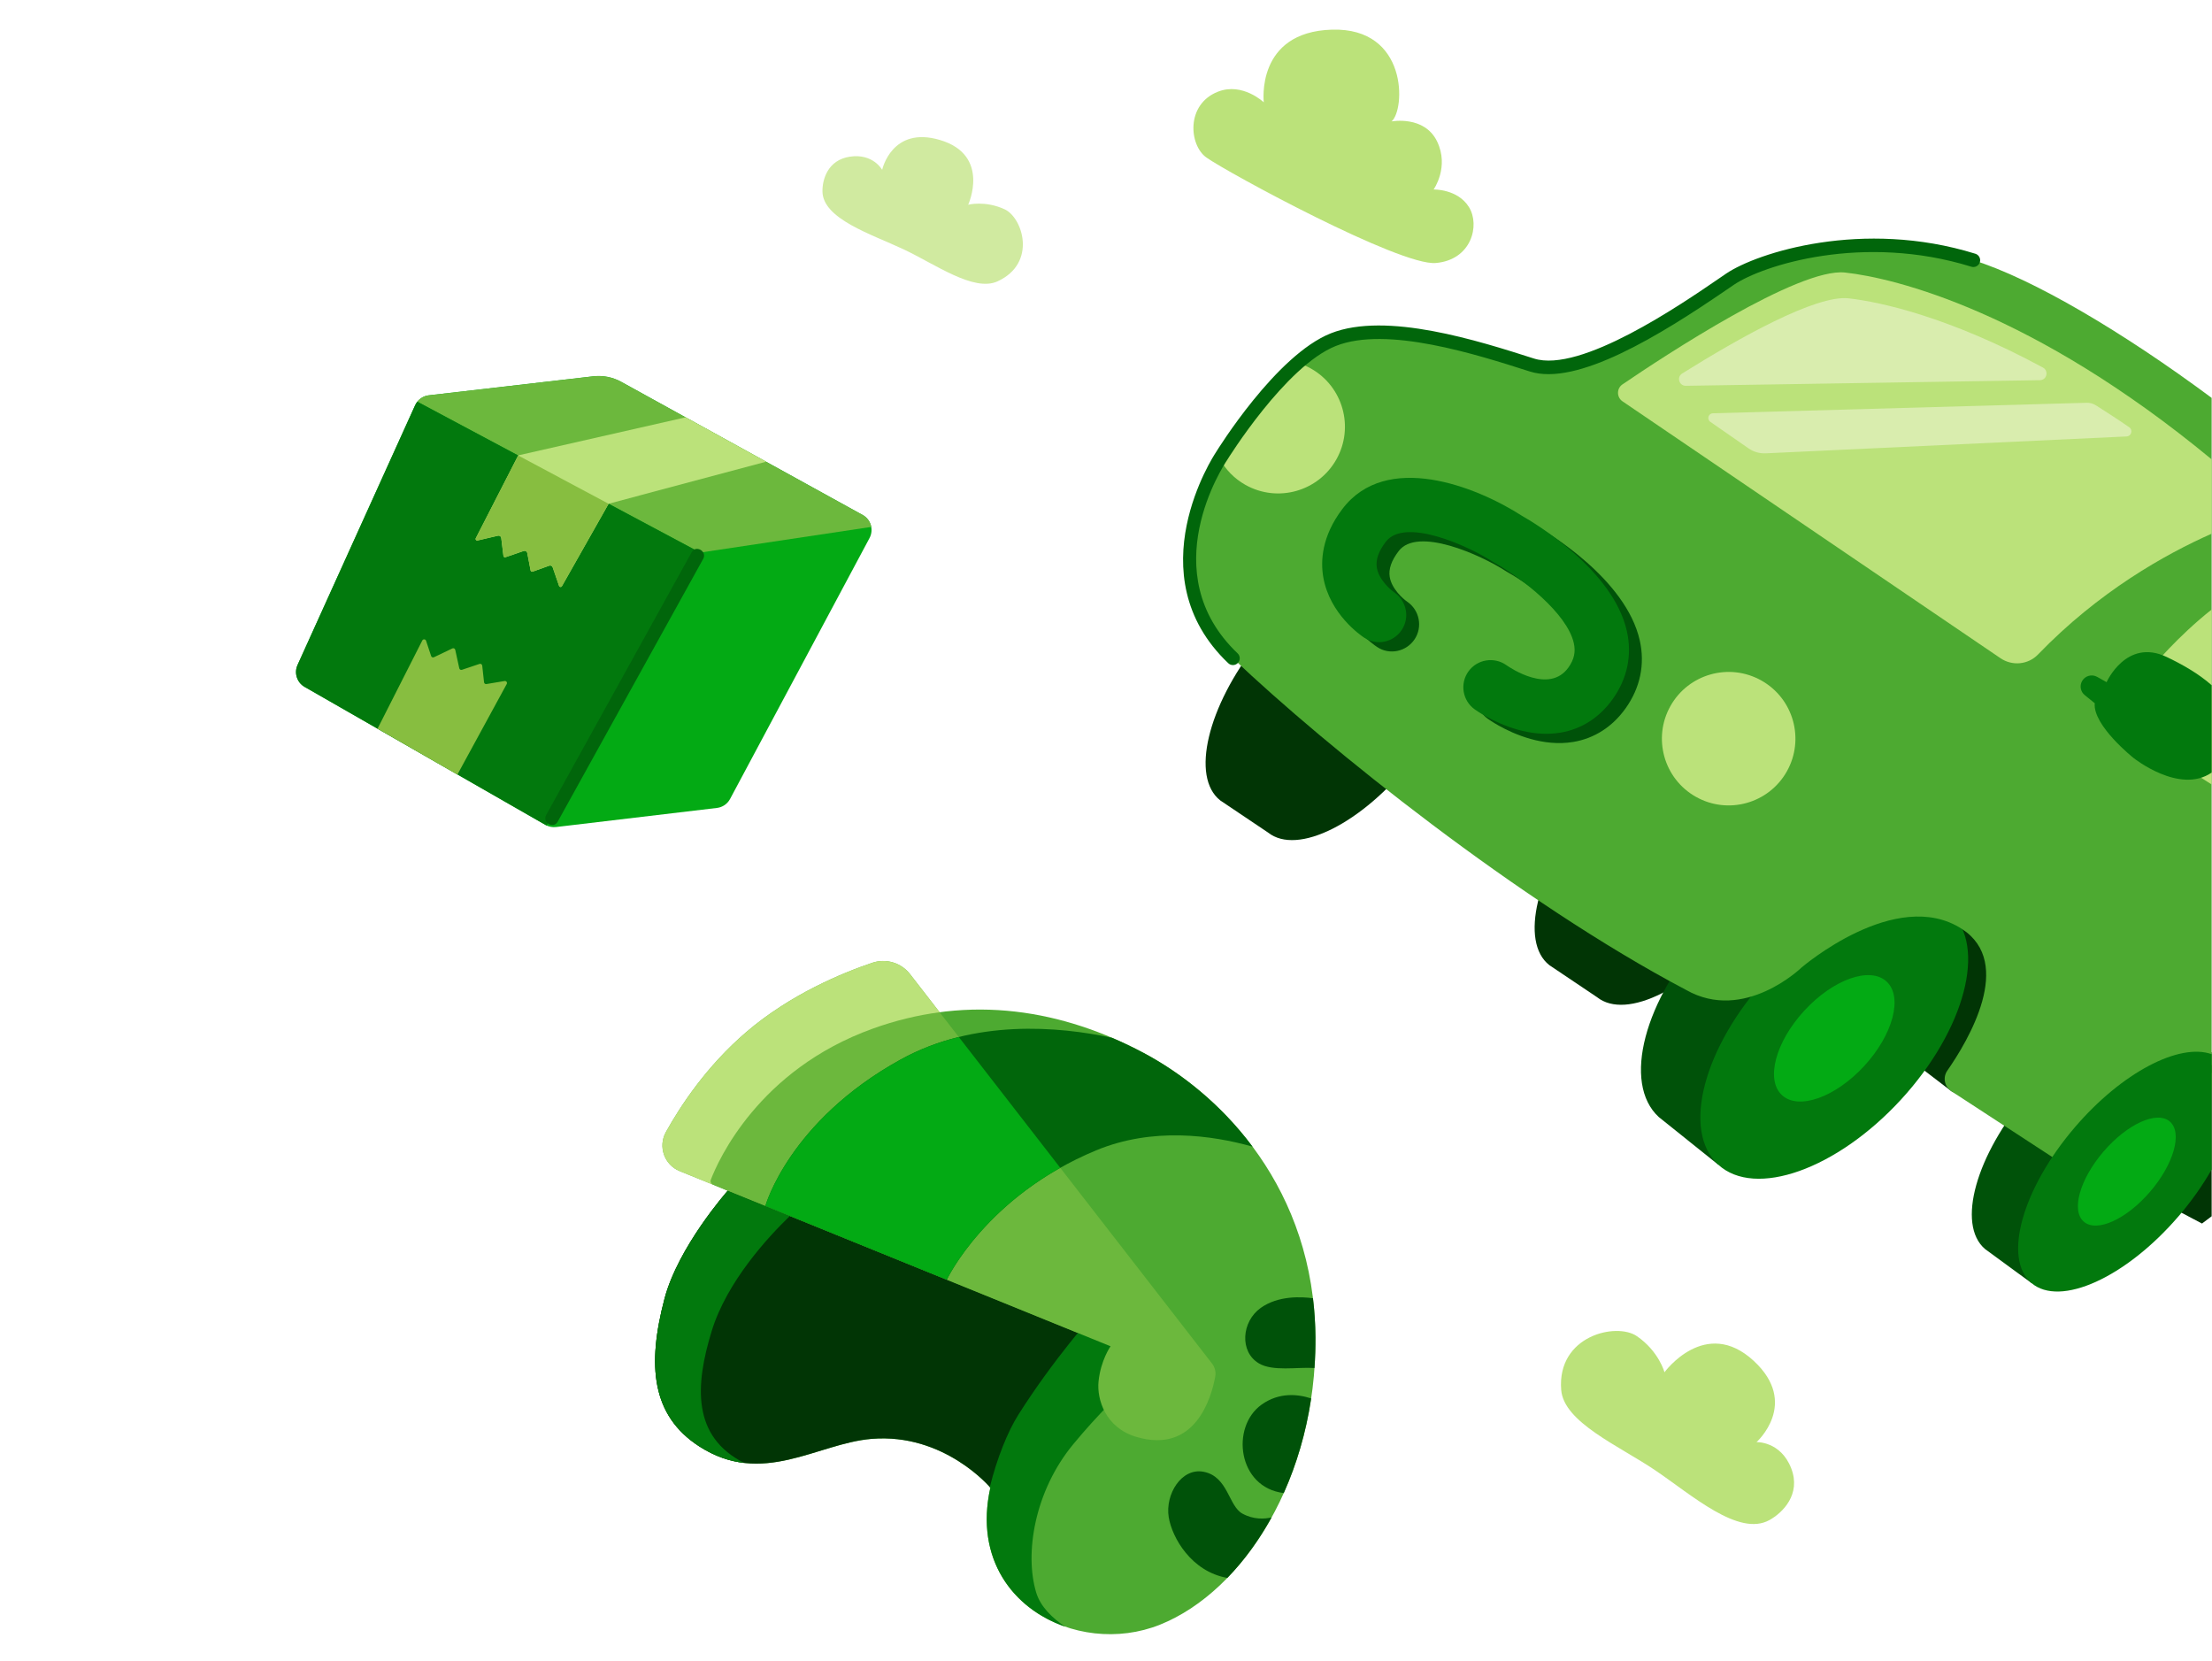 <svg xmlns="http://www.w3.org/2000/svg" width="822" height="617" viewBox="0 0 822 617">
  <g fill="none" fill-rule="evenodd">
    <rect width="822" height="617"/>
    <g transform="translate(110 11)">
      <path fill="#005209" d="M711.871,380.054 L698.613,370.343 C687.965,361.219 663.448,372.344 643.852,395.192 C624.255,418.04 617.001,443.957 627.649,453.081 L644.868,465.693 L711.871,387.571 L711.871,380.054 Z"/>
      <polygon fill="#013505" points="711.871 384.877 614.383 314.801 598.973 382.067 615.145 394.444 708.279 443.615 711.871 440.916"/>
      <path fill="#013505" d="M537.185,332.508 C518.537,356.098 494.433,368.227 483.476,359.51 L465.733,347.593 C454.716,338.91 460.948,312.708 479.598,289.119 C498.31,265.495 522.352,253.4 533.37,262.082 L549.118,272.752 C549.798,273.119 550.463,273.537 551.049,274.034 C562.069,282.717 555.85,308.87 537.185,332.508"/>
      <path fill="#005209" d="M592.69,310.183 C578.994,297.608 548.582,308.429 524.761,334.351 C500.939,360.272 492.73,391.478 506.425,404.051 L528.497,421.732 L614.761,327.865 L592.69,310.183 Z"/>
      <path fill="#02790D" d="M596.427,397.565 C572.604,423.487 542.191,434.307 528.497,421.732 C514.802,409.159 523.011,377.952 546.833,352.032 C570.654,326.111 601.067,315.291 614.762,327.864 C628.458,340.437 620.248,371.643 596.427,397.565"/>
      <path fill="#03AA14" d="M582.791,385.046 C572.068,396.715 558.378,401.584 552.214,395.926 C546.05,390.265 549.744,376.218 560.468,364.551 C571.191,352.882 584.881,348.012 591.045,353.672 C597.21,359.331 593.514,373.378 582.791,385.046"/>
      <path fill="#013505" d="M414.909,271.321 C396.26,294.912 372.156,307.04 361.199,298.324 L343.457,286.406 C332.439,277.724 338.671,251.522 357.322,227.933 C376.034,204.309 400.075,192.214 411.094,200.896 L426.842,211.565 C427.521,211.933 428.187,212.35 428.773,212.848 C439.792,221.53 433.574,247.683 414.909,271.321"/>
      <path fill="#4DAA31" d="M623.324,85.69 C583.114,73.204 544.864,84.622 532.874,92.743 C520.884,100.865 479.046,130.953 459.256,124.622 C439.466,118.289 405.287,107.346 385.492,115.191 C365.699,123.036 343.778,158.733 343.778,158.733 C343.778,158.733 314.718,201.762 348.173,233.591 C382.717,266.456 454.747,324.247 516.573,356.819 C538.198,369.132 559.438,348.52 559.438,348.52 C559.438,348.52 594.558,318.28 619.069,334.157 C638.631,346.826 621.397,375.668 613.639,386.8 C611.884,389.317 612.574,392.767 615.145,394.444 L653.235,419.286 C655.354,420.667 658.128,420.428 659.953,418.678 C668.583,410.402 693.816,388.302 711.871,393.921 L711.871,136.84 C679.093,112.463 645.264,92.504 623.324,85.69"/>
      <path fill="#BBE27A" d="M386.616 159.682C379.912 171.619 364.773 175.87 352.831 169.169 348.645 166.819 345.434 163.454 343.292 159.529 343.632 159.025 343.782 158.76 343.782 158.76 343.782 158.76 357.039 137.119 372.315 123.85 373.943 124.359 375.584 125.048 377.126 125.913 389.069 132.614 393.321 147.745 386.616 159.682M554.019 275.601C547.313 287.542 532.191 291.788 520.244 285.085 508.297 278.381 504.049 263.266 510.756 251.324 517.463 239.383 532.585 235.138 544.532 241.841 556.479 248.545 560.727 263.66 554.019 275.601"/>
      <path fill="#005209" d="M446.938,258.605 C444.721,257.362 443.255,256.344 442.803,256.02 C438.265,252.772 437.221,246.46 440.47,241.925 C443.727,237.387 450.06,236.388 454.577,239.595 C456.147,240.697 470.559,250.38 477.631,240.459 C479.751,237.482 480.37,234.687 479.63,231.398 C477.151,220.324 460.277,207.234 450.218,201.585 L449.66,201.249 C440.116,195.073 416.708,184.6 409.751,193.761 C407.045,197.318 405.961,200.458 406.433,203.356 C407.146,207.75 411.361,211.491 412.929,212.559 C417.504,215.689 418.75,221.947 415.666,226.549 C412.587,231.156 406.34,232.453 401.777,229.411 C400.465,228.553 388.902,220.633 386.527,206.881 C385.501,200.95 385.902,191.739 393.645,181.542 C409.912,160.131 443.092,173.005 460.39,184.12 C465.007,186.74 494.203,204.092 499.35,226.945 C501.348,235.819 499.534,244.543 494.098,252.174 C489.209,259.045 482.481,263.363 474.655,264.672 C463.42,266.545 452.666,261.819 446.938,258.605"/>
      <path fill="#02790D" d="M442.15,255.157 C439.933,253.913 438.467,252.896 438.015,252.572 C433.477,249.324 432.433,243.012 435.682,238.476 C438.939,233.939 445.272,232.939 449.789,236.147 C451.359,237.249 465.771,246.931 472.843,237.011 C474.963,234.033 475.582,231.239 474.842,227.949 C472.363,216.876 455.489,203.787 445.43,198.137 L444.872,197.801 C435.328,191.625 411.92,181.151 404.963,190.314 C402.257,193.869 401.173,197.009 401.645,199.908 C402.358,204.302 406.573,208.042 408.141,209.11 C412.716,212.24 413.962,218.498 410.878,223.101 C407.799,227.707 401.552,229.004 396.989,225.963 C395.677,225.106 384.114,217.184 381.739,203.433 C380.713,197.501 381.114,188.291 388.857,178.093 C405.124,156.682 438.304,169.557 455.602,180.672 C460.219,183.292 489.415,200.644 494.562,223.496 C496.56,232.371 494.746,241.094 489.31,248.726 C484.421,255.597 477.693,259.914 469.867,261.223 C458.632,263.096 447.878,258.372 442.15,255.157"/>
      <path fill="#01660B" d="M346.935,235.791 C346.759,235.693 346.585,235.567 346.432,235.419 C311.83,202.501 341.383,157.767 341.683,157.32 C342.537,155.923 364.22,120.906 384.557,112.842 C405.189,104.67 439.498,115.647 459.999,122.207 C477.328,127.75 514.643,102.171 528.692,92.546 L531.459,90.653 C542.916,82.891 582.14,70.254 624.072,83.28 C625.381,83.68 626.15,85.104 625.739,86.44 C625.324,87.772 623.905,88.515 622.574,88.102 C582.381,75.621 545.121,87.5 534.294,94.835 L531.549,96.709 C506.683,113.752 475.912,132.602 458.486,127.027 C438.598,120.664 405.37,110.032 386.425,117.539 C367.646,124.984 346.146,159.705 345.932,160.055 C344.737,161.831 318.429,201.806 349.914,231.761 C350.924,232.721 350.966,234.32 350.003,235.329 C349.188,236.184 347.921,236.345 346.935,235.791"/>
      <path fill="#BBE27A" d="M359.634,27.012 C359.634,27.012 356.507,0.87 384.937,0.017 C413.367,-0.836 412.229,29.854 407.112,34.116 C407.112,34.116 419.3,31.794 424.022,41.52 C428.662,51.074 422.747,59.406 422.747,59.406 C422.747,59.406 431.686,59.151 435.899,65.977 C440.049,72.7 436.846,85.578 423.538,86.723 C410.23,87.866 346.141,53.095 338.307,47.526 C331.867,42.95 330.58,27.789 342.6,23.069 C351.716,19.489 359.634,27.012 359.634,27.012"/>
      <path fill="#D0EAA0" d="M217.822,52.103 C217.822,52.103 214.438,45.901 205.789,47.217 C197.557,48.468 195.553,55.761 195.635,60.185 C195.824,70.333 213.686,75.971 225.72,81.61 C237.461,87.11 251.877,97.595 260.707,93.533 C275.463,86.743 270.048,69.86 263.327,66.762 C256.062,63.413 249.788,65.071 249.788,65.071 C249.788,65.071 258.234,46.673 239.346,41.026 C221.367,35.652 217.822,52.103 217.822,52.103"/>
      <path fill="#BBE27A" d="M542.752,524.825 C542.752,524.825 551.738,524.475 555.639,534.592 C559.353,544.22 552.496,551.048 547.535,553.798 C536.148,560.108 518.811,544.575 505.089,535.292 C491.699,526.234 471.118,517.508 470.155,505.434 C468.545,485.258 490.652,480.232 498.259,485.449 C506.482,491.088 508.532,498.878 508.532,498.878 C508.532,498.878 523.724,478.018 541.706,494.646 C558.822,510.473 542.752,524.825 542.752,524.825"/>
      <path fill="#4DAA31" d="M258.028,541.761 C248.708,583.682 289.932,605.181 321.12,592.641 C352.308,580.099 379.246,537.996 378.835,485.866 C378.402,431.051 344.663,395.959 314.846,380.151 C285.488,364.586 251.024,357.952 214.262,371.22 C171.745,386.565 156.841,420.313 154.144,427.338 C153.869,428.057 154.22,428.86 154.932,429.155 L160.428,431.43 C160.428,431.43 142.084,452.101 136.957,471.48 C130.375,496.367 132.154,514.98 149.838,526.405 C173.306,541.566 193.609,525.331 213.838,523.628 C240.945,521.348 258.028,541.761 258.028,541.761"/>
      <path fill="#013505" d="M160.429,431.434 C160.429,431.434 160.411,431.448 160.408,431.45 C160.032,431.877 142.03,452.304 136.958,471.479 C130.375,496.367 132.154,514.98 149.837,526.404 C173.306,541.566 193.609,525.331 213.839,523.628 C240.945,521.348 258.028,541.76 258.028,541.76 L291.078,484.473 L160.429,431.434 Z"/>
      <path fill="#02790D" d="M160.427 431.429C160.427 431.429 142.03 452.304 136.958 471.48 130.375 496.367 132.154 514.981 149.837 526.405 155.579 530.113 161.128 531.935 166.536 532.558 147.145 522.783 148.283 503.789 154.455 483.611 160.066 465.272 175.292 448.746 183.522 440.809L160.427 431.429zM323.526 491.937L296.603 477.136C296.603 477.136 281.667 493.687 268.334 514.81 264.561 520.789 260.539 530.635 257.822 541.523 257.957 541.676 258.028 541.76 258.028 541.76 252.12 568.338 266.527 586.701 285.811 593.392 281.11 590.246 276.664 586.024 275.065 580.739 270.69 566.275 274.391 543.066 288.863 525.574 307.185 503.43 323.526 491.937 323.526 491.937"/>
      <path fill="#6CB83D" d="M302.69,489.216 C302.69,489.216 299.009,494.436 298.224,502.326 C297.567,508.943 300.785,519.466 312.22,522.874 C334.14,529.405 340.133,508.39 341.588,500.541 C341.908,498.81 341.484,497.026 340.405,495.635 L228.202,350.968 C224.906,346.718 219.281,345.004 214.183,346.721 C203.225,350.412 183.847,358.339 167.413,372.393 C152.579,385.079 142.81,399.953 137.439,409.652 C134.455,415.038 136.872,421.818 142.579,424.138 L302.69,489.216 Z"/>
      <path fill="#BBE27A" d="M154.144,427.339 C156.841,420.313 171.746,386.566 214.262,371.221 C222.697,368.176 231.01,366.191 239.169,365.109 L228.202,350.968 C224.906,346.719 219.281,345.003 214.184,346.721 C203.225,350.413 183.848,358.339 167.413,372.392 C152.579,385.078 142.811,399.954 137.438,409.652 C134.456,415.039 136.872,421.818 142.579,424.138 L155.41,429.353 L154.932,429.155 C154.22,428.861 153.869,428.057 154.144,427.339"/>
      <path fill="#01660B" d="M355.456,415.044 C343.602,399.163 328.795,387.548 314.847,380.151 C311.067,378.148 307.203,376.296 303.261,374.612 C283.344,370.328 252.047,367.596 224.705,382.673 C183.22,405.55 174.419,437.079 174.419,437.079 L241.837,464.483 C241.837,464.483 256.388,433.415 297.335,416.424 C318.291,407.727 340.299,410.767 355.456,415.044"/>
      <path fill="#03AA14" d="M224.705,382.673 C183.22,405.55 174.418,437.079 174.418,437.079 L241.838,464.483 C241.838,464.483 253.188,440.282 284.006,422.918 L246.305,374.309 C239.017,376.107 231.73,378.798 224.705,382.673"/>
      <path fill="#005209" d="M377.912 471.381C373.774 470.801 365.03 470.303 358.503 474.956 351.353 480.055 350.553 491.237 357.784 495.555 362.983 498.66 371.983 496.881 378.466 497.295 378.727 493.543 378.865 489.736 378.835 485.866 378.795 480.873 378.476 476.046 377.912 471.381M362.529 552.814C359.892 553.416 355.829 553.68 351.647 551.369 346.521 548.535 346.375 537.671 337.34 535.864 329.037 534.205 322.947 544.259 324.303 552.688 325.536 560.361 332.768 572.968 346.094 575.284 352.226 568.967 357.79 561.394 362.529 552.814M358.768 510.934C347.249 519.223 349.943 541.696 367.052 543.757 371.805 533.154 375.335 521.319 377.237 508.597 372.31 506.99 365.312 506.224 358.768 510.934"/>
      <path fill="#03AA14" d="M44.258,139.581 L0.567,236.079 C-0.786,239.066 0.355,242.594 3.202,244.225 L92.697,295.496 C93.883,296.177 95.256,296.456 96.614,296.295 L156.427,289.195 C158.494,288.949 160.31,287.71 161.292,285.874 L213.121,188.924 C214.762,185.853 213.63,182.034 210.579,180.352 L120.835,130.87 C117.671,129.126 114.043,128.412 110.454,128.826 L49.329,135.882 C47.106,136.139 45.182,137.543 44.258,139.581"/>
      <path fill="#6CB83D" d="M150.168,194.317 L213.766,184.783 C213.433,182.967 212.32,181.311 210.58,180.352 L120.835,130.871 C117.672,129.126 114.043,128.412 110.455,128.826 L49.329,135.882 C47.633,136.078 46.115,136.944 45.078,138.246 L150.168,194.317 Z"/>
      <path fill="#02790D" d="M47.627 136.329C47.709 136.295 47.793 136.265 47.877 136.234 47.793 136.265 47.709 136.295 47.627 136.329M48.362 136.079C48.438 136.057 48.514 136.034 48.592 136.017 48.514 136.034 48.439 136.058 48.362 136.079M46.123 137.216C46.212 137.146 46.299 137.075 46.391 137.009 46.299 137.075 46.212 137.146 46.123 137.216M46.958 136.648C47.02 136.614 47.088 136.586 47.151 136.551 47.088 136.586 47.02 136.614 46.958 136.648M45.565 137.708C45.653 137.621 45.743 137.537 45.835 137.455 45.743 137.537 45.653 137.621 45.565 137.708M44.258 139.581L.567 236.079C-.786 239.067.355 242.594 3.202 244.225L92.697 295.497C92.838 295.578 92.99 295.634 93.138 295.704L149.826 194.134 45.079 138.246C44.756 138.653 44.477 139.097 44.258 139.581"/>
      <path fill="#02790D" d="M45.079,138.247 C45.156,138.149 45.242,138.06 45.324,137.967 C45.242,138.06 45.156,138.149 45.079,138.247"/>
      <polygon fill="#02790D" points="58.686 134.802 49.329 135.882 58.687 134.802"/>
      <path fill="#6CB83D" d="M45.835 137.455C45.928 137.372 46.024 137.293 46.123 137.216 46.024 137.293 45.928 137.372 45.835 137.455M45.324 137.967C45.403 137.879 45.481 137.791 45.564 137.708 45.481 137.791 45.403 137.879 45.324 137.967M48.592 136.016C48.834 135.959 49.079 135.911 49.329 135.882 49.079 135.911 48.833 135.959 48.592 136.016M46.39 137.009C46.574 136.88 46.762 136.758 46.958 136.649 46.762 136.758 46.574 136.88 46.39 137.009M47.151 136.552C47.307 136.472 47.465 136.397 47.627 136.328 47.465 136.397 47.307 136.472 47.151 136.552M47.877 136.234C48.037 136.175 48.198 136.125 48.362 136.079 48.198 136.125 48.037 136.175 47.877 136.234"/>
      <path fill="#BBE27A" d="M144.809,144.053 L82.588,158.194 L66.803,188.999 C66.581,189.435 66.969,189.932 67.447,189.821 L75.058,188.046 C75.632,187.911 76.196,188.305 76.267,188.89 L77.083,195.556 C77.127,195.92 77.494,196.149 77.839,196.03 L84.634,193.708 C85.206,193.513 85.816,193.867 85.929,194.459 L87.178,200.963 C87.245,201.31 87.605,201.516 87.937,201.397 L94.109,199.181 C94.63,198.996 95.202,199.269 95.382,199.793 L97.765,206.717 C97.927,207.185 98.565,207.245 98.81,206.813 L116.162,176.172 L174.705,160.536 L144.809,144.053 Z"/>
      <path fill="#87BE40" d="M82.562 158.246L66.803 188.998C66.581 189.435 66.969 189.932 67.447 189.82L75.057 188.045C75.632 187.912 76.196 188.305 76.268 188.89L77.083 195.556C77.127 195.919 77.494 196.149 77.84 196.031L84.635 193.708C85.205 193.513 85.815 193.867 85.929 194.459L87.178 200.964C87.244 201.31 87.605 201.515 87.938 201.397L94.109 199.182C94.629 198.996 95.202 199.27 95.382 199.793L97.765 206.717C97.926 207.186 98.566 207.244 98.81 206.813L116.162 176.173 82.562 158.246zM77.512 242.036L70.756 243.163C70.325 243.236 69.921 242.93 69.874 242.496L69.2 236.319C69.146 235.836 68.662 235.526 68.201 235.679L61.659 237.87C61.23 238.015 60.77 237.754 60.674 237.312L59.174 230.452C59.069 229.974 58.544 229.717 58.102 229.929L51.261 233.198C50.848 233.396 50.355 233.186 50.212 232.752L48.33 227.077C48.116 226.436 47.235 226.369 46.929 226.973L30.297 259.747 59.968 276.813 78.306 243.149C78.609 242.592 78.138 241.931 77.512 242.036"/>
      <path fill="#01660B" d="M147.048,194.152 C133.007,219.508 118.967,244.866 104.925,270.224 C100.935,277.427 96.947,284.631 92.958,291.834 C91.415,294.62 95.685,297.116 97.227,294.329 C111.268,268.972 125.31,243.615 139.351,218.257 C143.34,211.054 147.328,203.85 151.317,196.646 C152.86,193.861 148.591,191.365 147.048,194.152"/>
      <path fill="#02790D" d="M711.871,380.696 C699.889,376.409 678.53,387.447 661.071,407.804 C641.474,430.651 634.22,456.569 644.868,465.692 C655.515,474.816 680.033,463.691 699.628,440.844 C704.502,435.161 708.609,429.29 711.871,423.535 L711.871,380.696 Z"/>
      <path fill="#03AA14" d="M689.028,431.759 C680.207,442.044 669.171,447.052 664.378,442.945 C659.586,438.838 662.85,427.171 671.671,416.888 C680.492,406.603 691.528,401.594 696.321,405.702 C701.114,409.809 697.849,421.475 689.028,431.759"/>
      <path fill="#BBE27A" d="M711.871,215.47 C698.994,225.67 689.909,236.776 689.909,236.776 L675.112,257.033 L711.871,280.477 L711.871,215.47 Z"/>
      <path fill="#02790D" d="M711.871,243.597 C707.051,239.316 700.876,235.822 695.154,233.102 C680.156,225.973 672.827,242.464 672.827,242.464 L669.313,240.491 C667.331,239.379 664.822,240.084 663.71,242.064 C662.729,243.811 663.148,246.008 664.704,247.271 L668.426,250.295 C667.654,258.553 682.792,270.589 682.792,270.589 C682.792,270.589 699.891,284.312 711.871,276.059 L711.871,243.597 Z"/>
      <path fill="#BBE27A" d="M711.871,159.682 C645.377,104.737 594.183,92.295 575.651,90.264 C558.365,88.369 508.375,121.305 492.931,131.817 C490.697,133.337 490.723,136.613 492.958,138.132 L633.409,233.571 C637.773,236.536 643.674,235.985 647.337,232.189 C669.904,208.803 694.61,194.942 711.871,187.297 L711.871,159.682 Z"/>
      <path fill="#D9EDAE" d="M526.513 142.562L665.406 138.654C666.621 138.62 667.796 138.935 668.823 139.583 671.48 141.264 677.004 144.791 681.243 147.751 682.716 148.779 682.045 151.082 680.251 151.166L546.169 157.439C543.898 157.546 541.655 156.9 539.787 155.603L525.57 145.73C524.189 144.772 524.835 142.61 526.513 142.562M648.07 130.259L516.481 132.348C513.976 132.387 512.978 129.115 515.101 127.786 536.225 114.566 564.756 98.536 576.929 99.845 588.927 101.197 614.559 106.851 649.18 125.573 651.428 126.788 650.626 130.219 648.07 130.259"/>
    </g>
  </g>
</svg>
